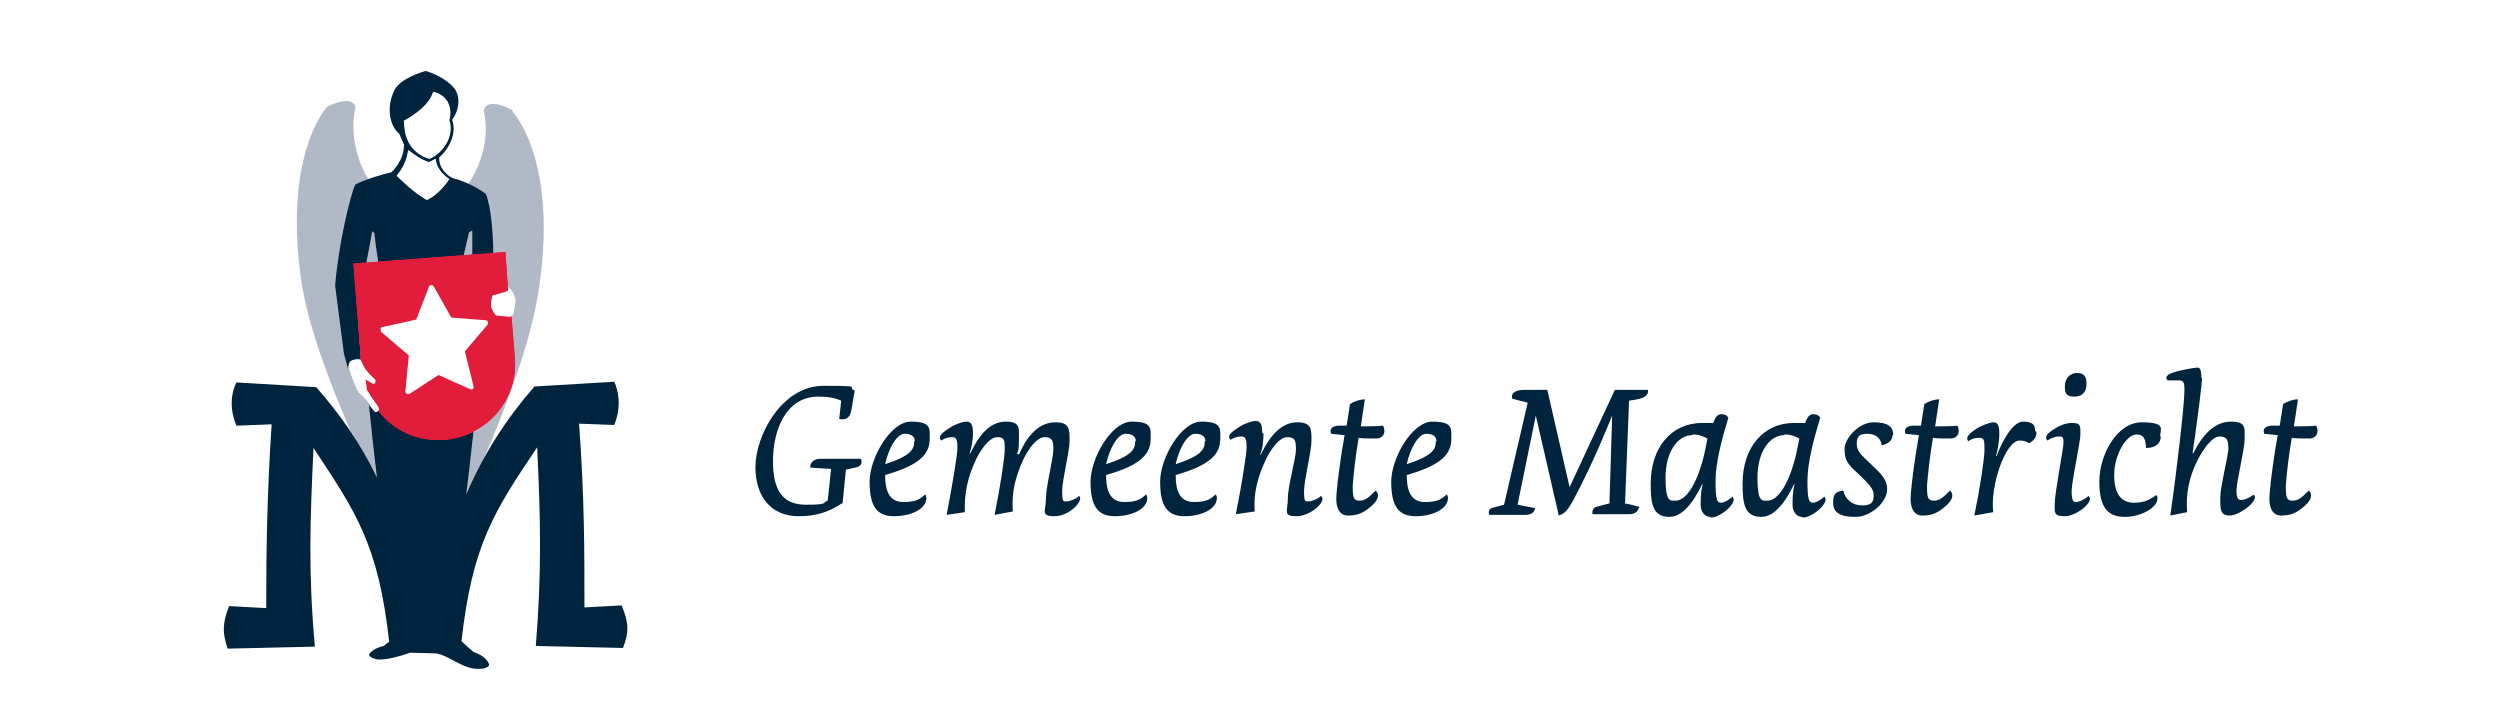<svg xmlns="http://www.w3.org/2000/svg" width="370" height="107"><defs><style>.cls-1{fill:#e21d3c}.cls-1,.cls-3,.cls-4{stroke-width:0}.cls-3{fill:#fff}.cls-4{fill:#00243d}</style></defs><path id="bg_wit" d="M0 0h370v107H0z" class="cls-3" data-name="bg wit"/><g id="gemeente_maastricht" data-name="gemeente maastricht"><path d="m55.6 34.5-.6-.7-1 5.2 2.2-.2v-.2c-.3-1.7-.6-4.1-.6-4.2Zm14.5-.7-.8.6s-.3 1.8-.7 3.4v.2l1.4-.1v-4.1Zm-15.3 26-.4-.5c-.3-.4-1.2-1.2-1.3-1.3-.7-1.2-1.4-3.4-1.4-3.4l-.6-2.3-1.3-9.9c.5-6 2.2-13.4 3-14.8.6-.3 1.2-.6 1.9-.8-1.6-2.4-2.4-5.4-2.4-8.3 0-1 .3-2.7.3-2.7-.4-1.4-2.6-.8-4.2 0-2.3 2.8-6 10.7-3.8 25.8 1 6.5 3.8 14.1 7.2 22 1.3 2.2 2.6 4.5 3.8 7.1h.3c-.5-4.6-1-8.3-1.2-10.9Zm21-43.5c-1.6-.9-3.8-1.5-4.2 0 0 0 .3 1.7.3 2.7 0 3-1 5.9-2.7 8.4.8.4 1.8.9 2.6 1.5.8 2.1 1 6.7 1.1 8.7v.2s1.5-.1 1.8-.1c0 .3.4 5.8.4 5.8h.2v-.3c.3.3.7.8.8 1.7 0 0-.3 1.7-.3 1.8l-.3.3h-.1v.2l.5 6.2v.8c0 4.1-2.2 7.8-5.8 9.8S69 73.5 69 73.5h.2c4.9-11.2 9.3-22 10.6-31 2.2-15.1-1.5-23-3.8-25.8Z" style="fill:#b0b9c5;stroke-width:0"/><path d="M55.8 60.8s-.2.1-.3.2c0 0-.5-.6-.9-1.1.3 2.9.7 6.8 1.2 10.8-2.5-5.2-5.5-9.4-9-13.4L35 56.6s-1.6 2.7 0 6.4l5.2-.2c-.7 10.7-.8 19.1-.8 27.2l-5.5-.3c-1 2.6-1 4-.2 6.3l12.9-.3c-1-11.1-.7-18.8-.2-29.4C52.6 75.7 56 80.5 57.6 95c-.5.3-.8.6-.8.6-1.8.4-2.2 1.3-2.2 1.3s.1.5 1.3.7c1.3.1 3.4-.5 4.8-1l3.8.1c2 .3 3.9 2.3 6.3 2.3 1.5 0 1.6-.6 1.6-.6s-.2-1.2-2.3-1.9c0 0-1.3-1.1-1.8-1.6 1.6-14.4 4.9-19.3 11.2-28.7.5 10.5.7 18.3-.2 29.4l12.9.3c.9-2.3.9-3.7-.2-6.3l-5.5.3c0-8.1 0-16.5-.8-27.2l5.2.2c1.5-3.6 0-6.4 0-6.4l-11.8.7c-4.1 4.7-7.5 9.9-10.1 16 .4-3.4.8-6.7 1.1-9.6-1.4.8-2.9 1.2-4.5 1.4-3.7.3-7.2-1.3-9.5-4.2h-.2ZM73 37.6c0-2.8-.3-7-1.1-8.9-1.7-1.3-4.1-2.2-4.8-2.3-.8-.3-2.2-1.5-2.1-3.1 1.7-1.5 2.6-3.8 1.9-5.6 1-1.2 1.5-3.6 0-5-1.6-1.6-3.9-2.2-3.9-2.2s-3.7 1-4.6 2.8c-1.1 2.1-1 5.1.7 6.5.3.7.5 1.2.7 1.6 0 2.5-1.9 4.1-1.9 4.1-1.3.3-3.7 1-5.3 1.8-.7 1.3-2.5 8.8-3 15l1.3 10 .6 2.3c0-.6.3-1.1.3-1.1.7-.5 1.5-.3 1.5-.3v.2c.1 0 .1-.5.1-.5v-.1s-.9-12.1-1-13.7c0 0 .7 0 1.8-.1l.9-4.8.3.3s.3 2.7.6 4.3c3.4-.3 8.6-.6 12.6-.9.4-1.6.8-3.5.8-3.5l.5-.3v3.7c1.1 0 2.2-.2 3.1-.2ZM59.8 17.9s.7-.3 1.9-1.2c1.6-1.2 2.2-2.2 2.5-3.1 2.8.7 2.6 3.4 2.3 4.2.8 2.2-.8 4.8-2.9 5.7-2.2-.7-3.7-2.4-3.7-5.5Zm3.5 11.7c-2-1-4.5-3.6-4.5-3.6.9-1.1 1.5-2.3 1.7-3.8.6.6 2 1.5 3 1.8 0 0 .6-.2 1-.5 0 .7.5 2 2 3 0 0-1.2 2-3.1 3Z" class="cls-4"/><path d="M75.5 46.8c-.1 0-2-.2-2-.2-.2 0-.7-.8-.8-1.3-.1-.8.2-1.6.2-1.6s1.6-.4 2.3-.7l-.4-5.7L52.3 39l1.1 14v.3l.5 1s.5.9 1.7 1.9v.4c-.1.2-.3.2-.3.2l-1.2-.7c.2.8.2 1.5.2 1.6.2.1.4.7.8 1.2.4.6.8 1.1.9 1.3.1.3.2.5 0 .6 2.2 2.9 5.8 4.6 9.8 4.3 6.2-.5 10.9-5.9 10.4-12.1l-.5-6.2Z" class="cls-1"/><path d="M75.5 46.8c-.1 0-2-.2-2-.2-.2 0-.7-.8-.8-1.3-.1-.8.2-1.6.2-1.6s1.6-.4 2.3-.7l-.4-5.7L52.3 39l1.1 14v.3l.5 1s.5.9 1.7 1.9v.4c-.1.2-.3.2-.3.2l-1.2-.7c.2.8.2 1.5.2 1.6.2.1.4.7.8 1.2.4.6.8 1.1.9 1.3.1.3.2.5 0 .6 2.2 2.9 5.8 4.6 9.8 4.3 6.2-.5 10.9-5.9 10.4-12.1l-.5-6.2Z" class="cls-1"/><path d="M56.3 48.7c0-.1.1-.3.3-.3l5-1.1 1.9-4.9c0-.1.2-.2.3-.2.1 0 .3 0 .4.2l2.6 4.6 5.1.4c.1 0 .3.1.3.2v.4l-3.4 4 1.3 5.2c0 .1 0 .3-.1.4-.1 0-.3.1-.4 0l-4.7-2.1-4.3 2.8h-.4c-.1 0-.2-.2-.2-.4l.5-5.3-4-3.4c-.1 0-.2-.2-.1-.4M51.9 53.6c.7-.5 1.5-.3 1.5-.3l.4 1s.5.9 1.7 1.9v.4c-.1.2-.3.2-.3.2l-1.2-.7c.2.8.2 1.5.2 1.6.2.1.4.7.8 1.2.4.6.8 1.1.9 1.3.2.4.2.7-.3.8 0 0-.8-1.1-1.2-1.6-.4-.5-1.3-1.3-1.3-1.3-.8-1.3-1.4-3.5-1.4-3.5 0-.6.3-1.1.3-1.1M75.2 43v-.5s1 .6 1.1 2.1l-.3 1.9s-.4.4-.5.4c-.1 0-2-.2-2-.2-.2 0-.7-.8-.8-1.3-.1-.8.2-1.6.2-1.6s1.6-.4 2.3-.7M59.7 17.9s.7-.3 1.9-1.2c1.6-1.2 2.2-2.2 2.5-3.1 2.8.7 2.6 3.4 2.3 4.2.8 2.2-.8 4.8-2.9 5.7-2.2-.7-3.7-2.4-3.7-5.5Zm3.5 11.7c-2-1-4.5-3.6-4.5-3.6.9-1.1 1.5-2.3 1.7-3.8.6.6 2 1.5 3 1.8 0 0 .6-.2 1-.5 0 .7.5 2 2 3 0 0-1.2 2-3.1 3Z" class="cls-3"/><path d="M124.6 74.5c-2 1.3-3.8 1.9-6.4 1.9-4 0-6.4-2.8-6.4-7.3s3.8-12 10.1-12 3.2.2 4.6.7l-.5 2.9c-.2 1.3-1 1.5-1.8 1.3l.3-2.7c-.9-.4-1.9-.6-3.4-.6-4.8 0-6.7 5-6.7 9.5s1.5 6.5 4.9 6.5 2.3-.3 3.2-.6l.5-4.7-3.1-.2c0-.7.5-1.3 1.5-1.3h6c.3.6 0 1.2-.8 1.3l-1.4.3-.5 5ZM137.6 64.9c0 2.2-1.3 3.9-6.6 5.4 0 2.5.7 4 2.7 4s2.5-.5 3.2-1.1c.1 0 .2.3.2.5 0 1.6-2.2 2.7-4.8 2.7s-3.6-1.6-3.6-5.1 3.1-8.9 6.1-8.9 2.8 1 2.8 2.4Zm-2.2.4c0-.5-.3-1.1-1.5-1.1s-2.4 2.2-2.9 4.5c4-1.3 4.3-2.3 4.3-3.4ZM150.8 67.3c1.4-3.3 3.3-4.8 5.4-4.8s2.1 1 2.1 2.7-1.1 5.8-1.1 7.5.2 1.5.7 1.5 1.4-.4 1.8-.8c.8.6-1.4 3-3.6 3s-1.3-.8-1.3-2.6 1.1-6 1.1-7.3-.2-1.8-1.3-1.8-2.3 1.6-3.1 3.2c-1.3 2.8-1.8 5.1-1.6 7.8l-2.7.5c.8-4 1.5-8.4 1.5-9.7s0-1.8-1.1-1.8-2.3 1.6-3.1 3.2c-1.4 2.9-1.8 5.4-1.7 7.9l-2.7.4c.9-4.7 1.6-8.9 1.6-9.9s-.1-1.6-.7-1.6-1.1.1-1.7.5c-.4-.5-.3-.9 1.3-1.9.7-.5 1.9-.9 2.4-.9.7 0 1 .4 1 1.7s-.3 2.4-.5 3h.1c1.5-3.1 3.1-4.7 5.3-4.7s1.9 1.1 1.9 2.7-.1 1.6-.3 2.1h.2ZM170.3 64.9c0 2.2-1.3 3.9-6.6 5.4 0 2.5.7 4 2.7 4s2.5-.5 3.2-1.1c.1 0 .2.3.2.5 0 1.6-2.2 2.7-4.8 2.7s-3.6-1.6-3.6-5.1 3.1-8.9 6.1-8.9 2.8 1 2.8 2.4Zm-2.2.4c0-.5-.3-1.1-1.5-1.1s-2.4 2.2-2.9 4.5c4-1.3 4.3-2.3 4.3-3.4ZM180.6 64.9c0 2.2-1.3 3.9-6.6 5.4 0 2.5.7 4 2.7 4s2.5-.5 3.2-1.1c.1 0 .2.3.2.5 0 1.6-2.2 2.7-4.8 2.7s-3.6-1.6-3.6-5.1 3.1-8.9 6.1-8.9 2.8 1 2.8 2.4Zm-2.2.4c0-.5-.3-1.1-1.5-1.1s-2.4 2.2-2.9 4.5c4-1.3 4.3-2.3 4.3-3.4ZM187 64.2c0 .7-.1 2.3-.5 3.1h.1c1.5-3.2 3.3-4.8 5.4-4.8s2.1 1 2.1 2.7-1.1 5.8-1.1 7.5.2 1.5.7 1.5 1.4-.4 1.8-.8c1 .7-1.5 3-3.6 3s-1.3-.7-1.3-2.6 1.2-5.9 1.2-7.3-.2-1.8-1.3-1.8-2.3 1.6-3.1 3.2c-1.3 2.7-1.9 5.2-1.7 7.8l-2.8.4c.8-3.9 1.6-8.9 1.6-9.9s-.1-1.6-.7-1.6-1.1.1-1.7.5c-.4-.5-.3-.9 1.3-1.9.7-.5 1.9-.9 2.4-.9.7 0 1 .4 1 1.7ZM201.1 64.7c-.5 2.8-.8 5.8-.9 7.2 0 1.7.1 2.2 1 2.2s1.4-.5 2.4-1.5c.7.7.3 1.6-1 2.6-1.1.9-2 1.1-3.1 1.1s-1.9-.9-1.7-3.2c.1-1.6.7-6 1.2-8.7l-2-.2c-.2-.6 0-1.1 1-1.2h1.3l.5-3.2c.6-.4 1.5-.7 2.2-.7l-.6 4c.5 0 2.8 0 3.3-.1.5 1 0 1.9-1 1.9s-2.1 0-2.6-.1ZM214.8 64.9c0 2.2-1.3 3.9-6.6 5.4 0 2.5.7 4 2.7 4s2.5-.5 3.2-1.1c.1 0 .2.3.2.5 0 1.6-2.2 2.7-4.8 2.7s-3.6-1.6-3.6-5.1 3.1-8.9 6.1-8.9 2.8 1 2.8 2.4Zm-2.2.4c0-.5-.3-1.1-1.5-1.1s-2.4 2.2-2.9 4.5c4-1.3 4.3-2.3 4.3-3.4ZM240.6 74.5l2 .5c-.1.6-.6 1.1-1.4 1.1h-5.5c-.1-.5.1-1 .6-1.1l1.9-.5.4-13s-2.7 6.9-5.9 12.8c-.7 1.2-1.1 1.7-2 2l-3.4-14.8-2.7 13.2 2.6.5c-.1.7-.7 1-1.4 1h-5.4c-.2-.7.1-1 .7-1.1l1.5-.4 3.5-15.1-2.3-.6c-.2-.7.3-1.3 1.8-1.3h3.4l3.3 14.4 6.7-14.4h4.9c.1.9-.5 1.3-2.8 1.6l-.6 15.4ZM253.1 76.5c-.8 0-1.4-.8-1.4-1.7s0-2.1.3-3.1h-.1c-.5 1-2.3 4.8-4.8 4.8s-2.8-1.9-2.8-4.9c0-5.4 3.1-9 7.6-9s1.1 0 1.6.2c.3-1 .7-1.5 1.2-1.5s.8.1 1.1.5c-1 3.3-1.9 6.7-1.9 9.4s.2 3.2.8 3.2 1.4-.6 1.7-.9c.9.8-1.7 3.1-3.2 3.1Zm-2.6-12.1c-2.3 0-4 2.6-4 6.3s.7 3.4 1.5 3.4c1.6 0 3.3-2.7 4.3-7.2.2-.9.4-2 .4-2-.6-.3-1.2-.6-2.2-.6ZM266.7 76.5c-.8 0-1.4-.8-1.4-1.7s0-2.1.3-3.1h-.1c-.5 1-2.3 4.8-4.8 4.8s-2.8-1.9-2.8-4.9c0-5.4 3.1-9 7.6-9s1.1 0 1.6.2c.3-1 .7-1.5 1.2-1.5s.8.1 1.1.5c-1 3.3-1.9 6.7-1.9 9.4s.2 3.2.8 3.2 1.4-.6 1.7-.9c.9.8-1.7 3.1-3.2 3.1Zm-2.6-12.1c-2.3 0-4 2.6-4 6.3s.7 3.4 1.5 3.4c1.6 0 3.3-2.7 4.3-7.2.2-.9.4-2 .4-2-.6-.3-1.2-.6-2.2-.6ZM280.1 64.4c0 .9-.9 1.4-1.6 1.5-.2-1.2-1-1.7-2.2-1.7s-1.5.5-1.5 1.5.5 1.5 1.9 2.8c1.8 1.7 2.6 2.5 2.6 3.9 0 2-2.5 4.1-4.7 4.1s-3.3-.6-3.3-2.1.5-1.6 1.5-1.8c.3 1.3 1.3 2.2 2.8 2.2s1.7-.6 1.7-1.5-.5-1.5-2.3-3.2c-1.8-1.6-2-2.2-2-3.7s2.1-3.9 4.3-3.9 2.9.7 2.9 1.9ZM286.1 64.7c-.5 2.8-.8 5.8-.9 7.2 0 1.7.1 2.2 1 2.2s1.4-.5 2.4-1.5c.7.7.3 1.6-1 2.6-1.1.9-2 1.1-3.1 1.1s-1.9-.9-1.7-3.2c.1-1.6.7-6 1.2-8.7l-2-.2c-.2-.6 0-1.1 1-1.2h1.3l.5-3.2c.6-.4 1.5-.7 2.2-.7l-.6 4c.5 0 2.8 0 3.3-.1.5 1 0 1.9-1 1.9s-2.1 0-2.6-.1ZM301.4 63.9c0 .9-.4 1.3-1.1 1.7-.4-.3-.9-.4-1.4-.4-2.1 0-4.4 6.8-3.9 10.6l-2.8.5c.8-3.8 1.5-8.4 1.5-9.7s0-1.8-.7-1.8-1.1.1-1.7.5c-.3-.4-.3-.9 1.3-1.9.8-.5 2-.9 2.4-.9.7 0 .9.5.9 1.7s-.3 2.7-.5 3.3h.1c.8-2.2 2.4-5.1 3.9-5.1s1.8.5 1.8 1.4ZM307.9 64.3c0 1.1-1.3 7-1.3 8.4s.3 1.6.6 1.6c.6 0 1.5-.5 1.9-.9 1 .8-1.8 3-3.5 3s-1.5-.6-1.5-1.8c0-1.7 1.3-8.2 1.3-9.1s-.2-.9-.7-.9-1.1.2-1.7.6c-.3-.4-.3-.8.7-1.5.8-.5 1.7-1.1 3-1.1s1.2.5 1.2 1.7Zm.9-7.5c0 1.1-.5 1.9-1.8 1.9s-1.4-.6-1.4-1.6.7-1.9 1.8-1.9 1.4.6 1.4 1.6ZM319.8 64.6c0 1.1-.9 1.7-2.2 1.7 0-1.4-.4-2-1.4-2-1.5 0-3.3 3-3.3 6s1.2 4.1 2.9 4.1 2.4-.5 3.3-1.1c.2 0 .2.3.2.5 0 1.3-2.4 2.7-4.8 2.7s-3.8-1.2-3.8-5.2 2.6-8.8 6.3-8.8 2.7 1.1 2.7 2.1ZM325.9 55.9c0 .9-.6 5.5-1 8.4-.2 1.2-.3 2.1-.4 2.8h.1c1.5-3 3.3-4.7 5.6-4.7s2 1 2 2.7c0 1.3-1.1 5.8-1.2 7.4 0 1.2.2 1.5.7 1.5s1.4-.4 1.8-.8c1.1.7-2 3.1-3.5 3.1s-1.4-1.1-1.4-2.7c0-1.5 1.1-5.8 1.2-7.1 0-1.4-.2-1.9-1.3-1.9s-2.4 1.8-3.3 3.6c-1.3 2.6-1.7 5-1.5 7.6l-2.5.5c.9-6.1 2.1-16.4 2.1-18.6 0-1-.1-1.4-.8-1.4h-1.7c-.3-.4-.2-.6.2-.9.9-.5 3.8-1 4.2-1s.6.3.6 1.5ZM339.2 64.7c-.5 2.8-.8 5.8-.9 7.2 0 1.7.1 2.2 1 2.2s1.4-.5 2.4-1.5c.7.7.3 1.6-1 2.6-1.1.9-2 1.1-3.1 1.1s-1.9-.9-1.7-3.2c.1-1.6.7-6 1.2-8.7l-2-.2c-.2-.6 0-1.1 1-1.2h1.3l.5-3.2c.6-.4 1.5-.7 2.2-.7l-.6 4c.5 0 2.8 0 3.3-.1.5 1 0 1.9-1 1.9s-2.1 0-2.6-.1Z" class="cls-4"/><path d="M14.3-2h341.5v117.1H14.3z" style="fill:none;stroke-width:0"/></g></svg>